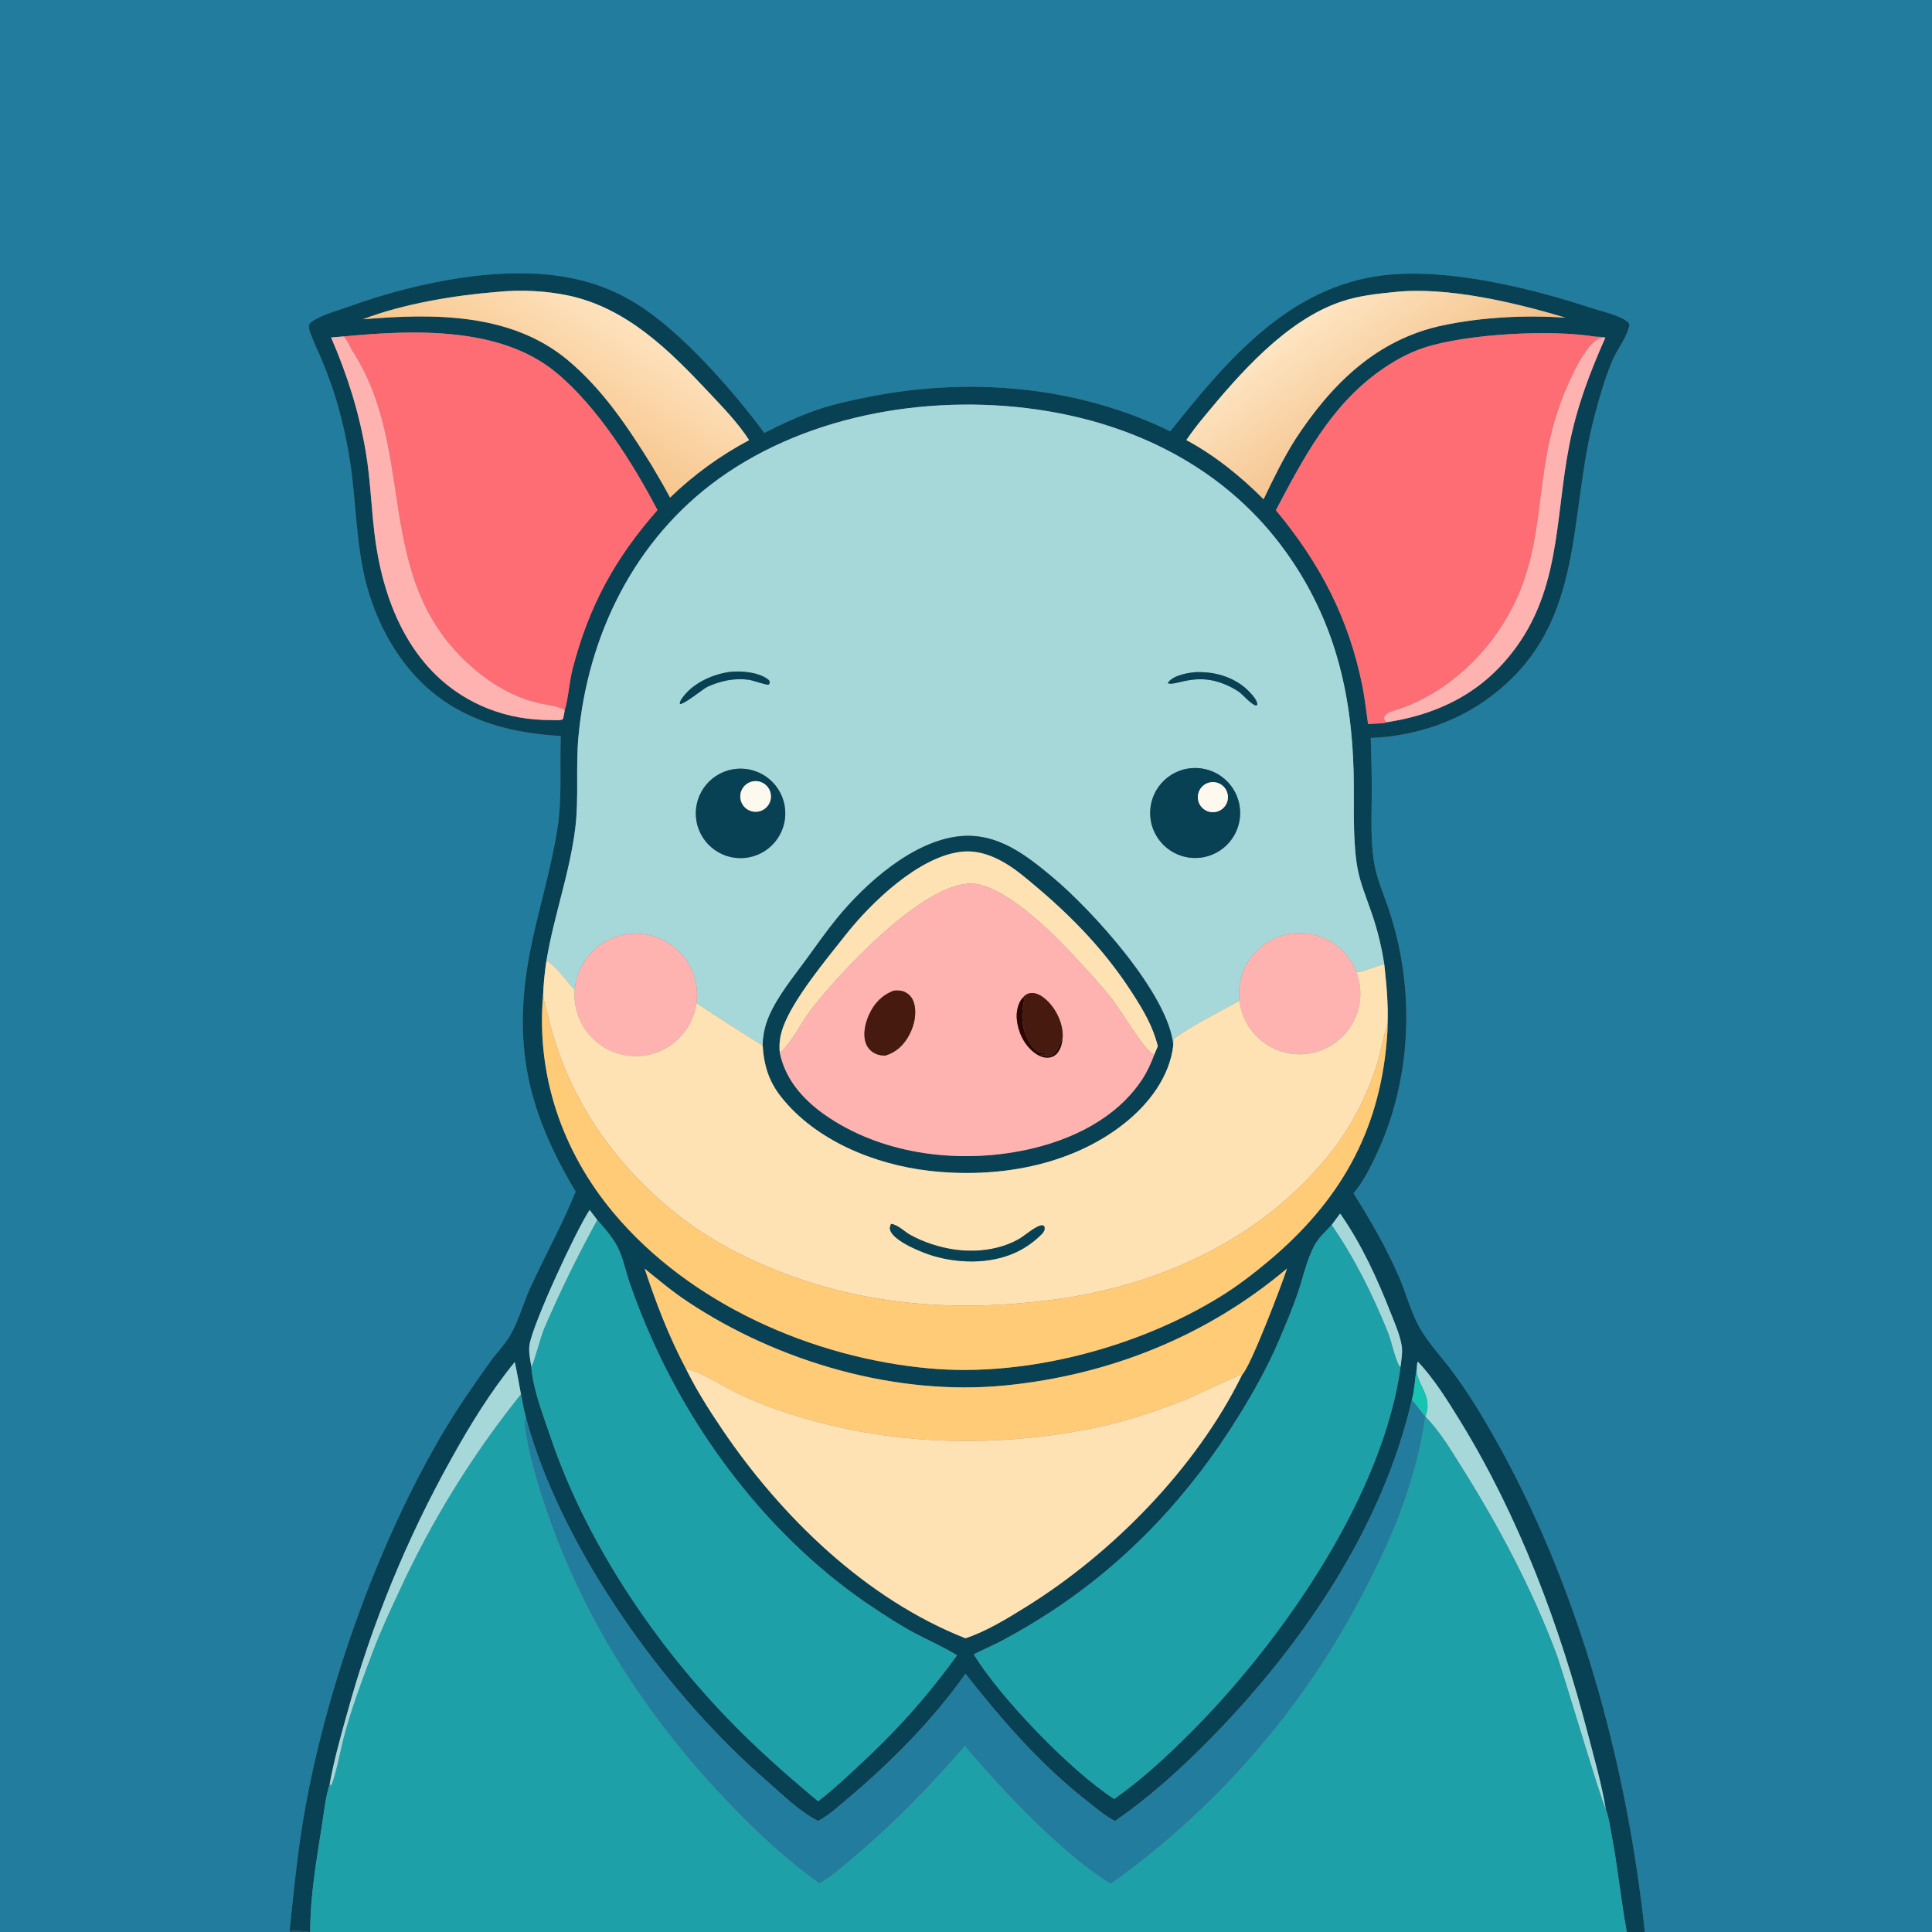 <?xml version="1.0" encoding="utf-8" ?>
<svg xmlns="http://www.w3.org/2000/svg" xmlns:xlink="http://www.w3.org/1999/xlink" width="1024" height="1024">
	<rect width="100%" height="100%" fill="#808080" stroke="none"/>
	<path fill="#227C9D" d="M0 0L1024 0L1024 1024L871.794 1024C862.023 933.368 836.412 839.868 791.187 760.36C784.573 748.732 777.589 737.432 769.609 726.683C763.99 719.114 756.786 711.565 752.24 703.363C747.745 695.252 745.184 685.294 741.454 676.705C734.687 661.127 726.371 646.849 717.395 632.478C722.635 626.23 726.42 618.606 729.844 611.243C745.928 576.654 749.319 536.339 740.897 499.24C739.482 493.021 737.749 486.878 735.704 480.837C732.932 472.879 729.47 464.971 728.184 456.599C726.297 444.321 727.025 431.227 727.072 418.839C727.106 409.6 726.699 400.375 726.528 391.139C747.728 390.354 769.525 383.71 786.947 371.485C841.274 333.367 830.454 276.195 845.072 220.693C847.682 210.787 850.521 200.906 854.438 191.425C857.034 185.143 862.491 178.69 863.664 172.061C863.294 171.217 863.337 171.144 862.537 170.507C858.071 166.951 849.612 165.267 844.204 163.479C811.76 152.749 767.599 141.914 733.565 145.877C683.046 151.758 650.063 191.256 620.246 228.635C611.209 224.185 601.87 220.378 592.298 217.241C549.105 202.895 501.726 201.662 457.372 210.981C450.089 212.511 442.841 214.039 435.751 216.325C425.109 219.756 415.065 224.431 405.094 229.444C388.266 206.734 361.105 175.736 337.206 160.891C328.166 155.268 318.295 151.106 307.958 148.558C270.285 139.037 221.162 149.417 185.35 162.336C179.141 164.577 171.322 166.566 165.794 170.123C164.988 170.642 163.84 171.504 163.751 172.521C163.625 173.942 164.097 175.334 164.559 176.658C166.234 181.455 168.645 186.19 170.607 190.899C174.233 199.602 177.327 208.343 179.765 217.455C182.992 229.292 185.321 241.357 186.732 253.545C189.068 274.101 189.477 295.27 195.779 315.153C200.67 330.585 208.544 345.482 219.411 357.547C239.947 380.345 267.418 388.46 297.232 390.09C296.617 406.193 297.985 422.801 295.518 438.754C292.516 458.169 286.878 477.28 282.588 496.445C270.842 548.919 277.715 585.829 305.105 631.545C298.09 649.041 288.792 665.586 280.982 682.736C277.211 691.017 274.771 700.509 270.119 708.27C267.264 713.033 263.107 717.174 259.859 721.709C250.88 734.245 241.984 747.069 234.187 760.374C200.423 817.982 173.985 891.788 161.964 957.323C157.93 979.314 155.82 1001.16 153.503 1023.35L153.508 1024L0 1024L0 0Z"/>
	<path fill="#084154" d="M750.937 724.915C749.965 730.545 749.769 736.543 748.315 742.046C732.783 809.358 690.65 871.267 642.989 920.143C627.09 936.447 609.758 952.272 590.967 965.206C585.903 962.641 581.213 958.551 576.742 955.071C551.647 935.54 531.314 912.018 511.709 887.157C494.604 911.532 471.938 934.266 449.195 953.428C444.337 957.521 439.242 962.202 433.614 965.171C423.574 960.102 414.717 951.167 406.232 943.801C354.874 899.212 304.065 829.25 282.646 764.484C281.197 760.099 279.881 755.67 278.699 751.205C277.577 747.196 276.872 743.108 276.122 739.018C275.064 733.318 274.088 727.588 272.827 721.928C260.017 737.571 249.309 755.049 239.493 772.687C215.57 815.471 196.918 860.996 183.947 908.267C180.475 920.616 177.026 932.984 174.738 945.621C172.501 952.548 171.746 960.398 170.615 967.601C167.702 986.147 164.38 1005.19 164.425 1024L163.847 1024C160.459 1023.29 156.95 1023.4 153.503 1023.35C155.82 1001.16 157.93 979.314 161.964 957.323C173.985 891.788 200.423 817.982 234.187 760.374C241.984 747.069 250.88 734.245 259.859 721.709C263.107 717.174 267.264 713.033 270.119 708.27C274.771 700.509 277.211 691.017 280.982 682.736C288.792 665.586 298.09 649.041 305.105 631.545C277.715 585.829 270.842 548.919 282.588 496.445C286.878 477.28 292.516 458.169 295.518 438.754C297.985 422.801 296.617 406.193 297.232 390.09C267.418 388.46 239.947 380.345 219.411 357.547C208.544 345.482 200.67 330.585 195.779 315.153C189.477 295.27 189.068 274.101 186.732 253.545C185.321 241.357 182.992 229.292 179.765 217.455C177.327 208.343 174.233 199.602 170.607 190.899C168.645 186.19 166.234 181.455 164.559 176.658C164.097 175.334 163.625 173.942 163.751 172.521C163.84 171.504 164.988 170.642 165.794 170.123C171.322 166.566 179.141 164.577 185.35 162.336C221.162 149.417 270.285 139.037 307.958 148.558C318.295 151.106 328.166 155.268 337.206 160.891C361.105 175.736 388.266 206.734 405.094 229.444C415.065 224.431 425.109 219.756 435.751 216.325C442.841 214.039 450.089 212.511 457.372 210.981C501.726 201.662 549.105 202.895 592.298 217.241C601.87 220.378 611.209 224.185 620.246 228.635C650.063 191.256 683.046 151.758 733.565 145.877C767.599 141.914 811.76 152.749 844.204 163.479C849.612 165.267 858.071 166.951 862.537 170.507C863.337 171.144 863.294 171.217 863.664 172.061C862.491 178.69 857.034 185.143 854.438 191.425C850.521 200.906 847.682 210.787 845.072 220.693C830.454 276.195 841.274 333.367 786.947 371.485C769.525 383.71 747.728 390.354 726.528 391.139C726.699 400.375 727.106 409.6 727.072 418.839C727.025 431.227 726.297 444.321 728.184 456.599C729.47 464.971 732.932 472.879 735.704 480.837C737.749 486.878 739.482 493.021 740.897 499.24C749.319 536.339 745.928 576.654 729.844 611.243C726.42 618.606 722.635 626.23 717.395 632.478C726.371 646.849 734.687 661.127 741.454 676.705C745.184 685.294 747.745 695.252 752.24 703.363C756.786 711.565 763.99 719.114 769.609 726.683C777.589 737.432 784.573 748.732 791.187 760.36C836.412 839.868 862.023 933.368 871.794 1024L862.224 1024C859.122 1007.4 857.568 990.504 854.411 973.88C853.476 968.954 852.793 963.487 851.082 958.779C848.898 945.56 845.06 932.296 841.685 919.322C826.568 861.212 805.15 803.944 773.605 752.653C767.184 742.213 760.033 730.785 751.629 721.836L751.219 722.055L750.937 724.915ZM182.349 178.297L175.488 178.864C184.098 198.799 190.337 218.421 193.933 239.873C196.599 255.777 196.825 271.917 199.163 287.834C204.642 325.127 221.454 360.662 258.34 375.432C269.467 379.887 280.644 381.669 292.57 381.653C293.864 381.651 296.376 381.9 297.559 381.494C297.868 381.388 298.137 381.19 298.426 381.038C298.771 379.492 299.114 377.966 299.317 376.394C301.391 369.259 301.7 361.323 303.606 354.032C312.232 321.048 325.989 295.886 348.454 270.364C335.426 245.422 316.592 215.532 294.788 197.47C265.007 172.8 218.732 174.865 182.349 178.297ZM845.593 178.449C822.191 174.519 777.086 176.943 754.765 184.307C746.193 187.135 738.328 191.577 731.014 196.826C705.147 215.386 690.741 242.982 676.252 270.418C699.66 298.609 714.853 327.584 722.1 363.617C723.446 370.312 724.114 377.007 725.107 383.748L733.38 383.307L734.829 382.821C743.638 381.47 752.025 379.452 760.355 376.244C775.745 370.317 788.272 361.598 798.937 348.984C827.457 315.253 823.879 276.218 831.739 235.967C835.67 215.833 842.577 197.584 850.881 178.896C849.189 178.498 847.331 178.533 845.593 178.449ZM733.697 511.136C732.3 501.921 730.074 492.851 727.047 484.036C723.94 474.9 720.369 467.022 719.025 457.325C716.859 441.699 717.837 425.279 717.456 409.513C716.419 366.6 707.036 328.213 681.713 292.761C651.424 250.356 605.546 226.248 554.885 217.857C496.508 208.188 429.645 218.697 381.029 253.699C336.339 285.874 311.511 336.533 306.574 390.645C305.11 406.701 306.874 422.935 304.911 438.889C301.98 462.719 293.547 485.51 289.629 509.14C288.688 515.204 288.097 521.317 287.86 527.449C284.136 569.835 297.948 610.223 325.11 642.715C365.604 691.155 430.746 719.769 492.924 725.312C544.244 729.887 603.455 714.084 647.089 687.041C656.051 681.487 664.407 675.053 672.475 668.279C709.682 637.039 730.94 600.495 735.013 551.498C735.256 548.583 735.495 545.616 735.437 542.691C735.856 532.095 734.842 521.654 733.697 511.136ZM316.59 646.637L312.508 641.297C305.069 652.641 282.739 700.958 280.717 712.448C280.028 716.361 281.044 720.619 281.661 724.486C281.661 725.048 281.649 725.085 281.718 725.739C282.963 737.591 287.935 750.175 291.75 761.462C310.181 815.981 345.043 868.315 384.65 909.764C399.999 925.828 416.554 940.479 433.605 954.688C440.668 949.35 447.177 943.189 453.687 937.198C474.508 918.037 490.641 900.218 507.224 877.349C500.181 872.965 492.253 869.546 484.911 865.635C477.04 861.442 469.528 856.548 462.118 851.599C411.033 817.478 369.894 764.916 345.218 709.032C340.96 699.487 337.115 689.764 333.694 679.889C331.592 673.749 330.248 666.608 327.29 660.883C324.627 655.731 320.412 650.969 316.59 646.637ZM705.79 649.28C703.009 652.317 699.336 655.618 697.257 659.156C692.713 666.89 690.629 677.383 687.693 685.86C684.805 694.202 681.306 702.417 677.852 710.537C671.983 724.332 664.507 737.657 656.639 750.402C630.98 791.967 598.191 827.24 557.229 854.103C548.397 859.902 539.29 865.271 529.94 870.191C525.4 872.538 520.682 874.52 516.141 876.842C530.09 899.846 568.025 939.083 590.558 953.482C605.021 943.271 618.127 931.194 630.632 918.702C678.079 871.302 730.035 797.088 741.517 729.749C741.833 727.868 742.116 725.981 742.366 724.091C742.712 720.677 743.502 716.55 742.925 713.189C741.925 707.356 739.371 701.64 737.218 696.152C729.965 677.658 721.714 659.555 710.308 643.206L705.79 649.28ZM341.701 672.421C347.604 690.424 354.707 708.837 363.625 725.579C369.137 736.757 375.714 747.132 382.686 757.447C414.06 803.864 458.886 847.49 511.722 868.315C522.918 864.584 533.956 857.795 543.958 851.573C589.918 822.982 633.937 778.056 658.038 729.273L658.344 728.648C662.888 724.179 679.275 681.169 682.125 672.369C639.661 708.186 588.147 728.814 532.949 734.307C475.106 740.063 412.62 721.93 364.448 689.917C356.455 684.605 349.116 678.492 341.701 672.421ZM263.656 154.71C241.258 156.467 213.344 161.088 192.392 169.22C229.687 166.072 271.161 165.663 301.395 191.255C319.709 206.756 332.543 226.067 345.173 246.252C348.569 252.035 352.009 257.793 355.142 263.725C367.617 251.666 381.722 241.416 397.045 233.276C391.036 223.966 383.147 215.906 375.589 207.85C354.849 185.742 332.405 163.451 301.722 156.736C289.883 154.144 275.76 153.43 263.656 154.71ZM739.113 154.787C729.671 155.695 720.186 156.749 711.144 159.769C681.762 169.585 657.156 197.833 637.86 221.264C634.648 225.108 631.624 229.106 628.799 233.243C644.08 241.513 657.466 252.36 669.733 264.602C674.891 253.772 680.2 242.909 686.61 232.75C705.68 203.653 729.593 179.828 764.813 172.433C785.635 168.061 808.568 166.922 829.776 168.367C802.942 160.352 766.845 151.745 739.113 154.787Z"/>
	<defs>
		<linearGradient id="gradient_0" gradientUnits="userSpaceOnUse" x1="285.95" y1="219.614" x2="320.291" y2="163.004">
			<stop offset="0" stop-color="#F7C68D"/>
			<stop offset="1" stop-color="#FEE2BD"/>
		</linearGradient>
	</defs>
	<path fill="url(#gradient_0)" d="M192.392 169.22C213.344 161.088 241.258 156.467 263.656 154.71C275.76 153.43 289.883 154.144 301.722 156.736C332.405 163.451 354.849 185.742 375.589 207.85C383.147 215.906 391.036 223.966 397.045 233.276C381.722 241.416 367.617 251.666 355.142 263.725C352.009 257.793 348.569 252.035 345.173 246.252C332.543 226.067 319.709 206.756 301.395 191.255C271.161 165.663 229.687 166.072 192.392 169.22Z"/>
	<defs>
		<linearGradient id="gradient_1" gradientUnits="userSpaceOnUse" x1="742.322" y1="223.156" x2="699.271" y2="164.132">
			<stop offset="0" stop-color="#F3C18A"/>
			<stop offset="1" stop-color="#FEE5C2"/>
		</linearGradient>
	</defs>
	<path fill="url(#gradient_1)" d="M628.799 233.243C631.624 229.106 634.648 225.108 637.86 221.264C657.156 197.833 681.762 169.585 711.144 159.769C720.186 156.749 729.671 155.695 739.113 154.787C766.845 151.745 802.942 160.352 829.776 168.367C808.568 166.922 785.635 168.061 764.813 172.433C729.593 179.828 705.68 203.653 686.61 232.75C680.2 242.909 674.891 253.772 669.733 264.602C657.466 252.36 644.08 241.513 628.799 233.243Z"/>
	<path fill="#FE6D73" d="M182.349 178.297C218.732 174.865 265.007 172.8 294.788 197.47C316.592 215.532 335.426 245.422 348.454 270.364C325.989 295.886 312.232 321.048 303.606 354.032C301.7 361.323 301.391 369.259 299.317 376.394C296.153 374.269 290.169 373.731 286.408 372.861C286.243 372.827 286.077 372.796 285.912 372.76C271.67 369.593 259.08 361.795 248.408 352.062C196.864 305.05 221.61 238.724 186.219 185.144C185.488 182.877 183.611 180.37 182.349 178.297Z"/>
	<path fill="#FE6D73" d="M676.252 270.418C690.741 242.982 705.147 215.386 731.014 196.826C738.328 191.577 746.193 187.135 754.765 184.307C777.086 176.943 822.191 174.519 845.593 178.449C847.331 178.533 849.189 178.498 850.881 178.896C846.735 179.265 845.064 180.548 842.413 183.761C838.099 188.99 834.544 196.215 831.745 202.332C825.767 215.401 821.871 228.851 819.479 243.004C814.708 271.231 815.073 295.865 801.501 322.268C789.065 346.46 767.17 367.117 741.279 375.921C738.595 376.833 734.027 377.565 733.53 380.789C733.925 381.611 734.062 382.3 734.829 382.821L733.38 383.307L725.107 383.748C724.114 377.007 723.446 370.312 722.1 363.617C714.853 327.584 699.66 298.609 676.252 270.418Z"/>
	<path fill="#FEB3B1" d="M175.488 178.864L182.349 178.297C183.611 180.37 185.488 182.877 186.219 185.144C221.61 238.724 196.864 305.05 248.408 352.062C259.08 361.795 271.67 369.593 285.912 372.76C286.077 372.796 286.243 372.827 286.408 372.861C290.169 373.731 296.153 374.269 299.317 376.394C299.114 377.966 298.771 379.492 298.426 381.038C298.137 381.19 297.868 381.388 297.559 381.494C296.376 381.9 293.864 381.651 292.57 381.653C280.644 381.669 269.467 379.887 258.34 375.432C221.454 360.662 204.642 325.127 199.163 287.834C196.825 271.917 196.599 255.777 193.933 239.873C190.337 218.421 184.098 198.799 175.488 178.864Z"/>
	<path fill="#FEB3B1" d="M734.829 382.821C734.062 382.3 733.925 381.611 733.53 380.789C734.027 377.565 738.595 376.833 741.279 375.921C767.17 367.117 789.065 346.46 801.501 322.268C815.073 295.865 814.708 271.231 819.479 243.004C821.871 228.851 825.767 215.401 831.745 202.332C834.544 196.215 838.099 188.99 842.413 183.761C845.064 180.548 846.735 179.265 850.881 178.896C842.577 197.584 835.67 215.833 831.739 235.967C823.879 276.218 827.457 315.253 798.937 348.984C788.272 361.598 775.745 370.317 760.355 376.244C752.025 379.452 743.638 381.47 734.829 382.821Z"/>
	<path fill="#A6D8DA" d="M289.629 509.14C293.547 485.51 301.98 462.719 304.911 438.889C306.874 422.935 305.11 406.701 306.574 390.645C311.511 336.533 336.339 285.874 381.029 253.699C429.645 218.697 496.508 208.188 554.885 217.857C605.546 226.248 651.424 250.356 681.713 292.761C707.036 328.213 716.419 366.6 717.456 409.513C717.837 425.279 716.859 441.699 719.025 457.325C720.369 467.022 723.94 474.9 727.047 484.036C730.074 492.851 732.3 501.921 733.697 511.136C729.583 511.755 721.989 515.487 718.927 515.283C713.181 500.104 697.019 491.592 681.251 495.44C665.484 499.287 655.059 514.287 656.95 530.407C645.382 536.806 632.937 542.894 622.163 550.565C621.896 551.803 621.85 552.834 621.859 554.089C619.489 526.961 578.603 482.29 557.995 465.044C543.665 453.053 528.657 441.333 508.925 443.193C484.138 445.53 458.745 468.125 443.567 486.768C437.738 493.928 432.412 501.564 426.965 509.017C420.131 518.366 412.081 528.132 407.518 538.83C405.392 543.813 404.439 548.721 404.224 554.126C392.39 546.938 380.713 539.276 369.121 531.693C370.721 519.999 365.846 508.358 356.392 501.292C346.937 494.227 334.393 492.85 323.631 497.696C312.868 502.543 305.585 512.85 304.61 524.612C300.096 520.131 294.917 511.99 289.629 509.14ZM386.549 356.162C377.702 357.452 367.893 361.807 362.272 369.074C361.422 370.173 360.195 371.694 360.362 373.152C362.899 373.169 371.794 365.749 374.924 364.013C382.048 360.828 389.181 359.254 397 360.301C398.836 360.547 406.527 363.304 407.384 362.835C407.696 362.664 407.796 362.255 408.001 361.965C407.808 360.797 407.796 360.618 406.779 359.882C401.675 356.193 392.638 355.421 386.549 356.162ZM634.242 356.205C629.903 356.546 622.577 357.725 619.51 361.266C619.291 361.518 619.13 361.815 618.941 362.09C623.626 364.188 636.651 353.549 656.816 366.77C659.413 368.918 662.306 372.394 665.231 373.861L666.393 373.723C666.54 371.46 664.201 368.883 662.715 367.236C656.363 360.198 646.73 356.623 637.452 356.273C636.382 356.235 635.312 356.212 634.242 356.205ZM388.247 407.788C375.368 410.138 366.829 422.481 369.173 435.362C371.517 448.243 383.856 456.787 396.738 454.45C409.629 452.111 418.181 439.761 415.836 426.871C413.49 413.981 401.136 405.435 388.247 407.788ZM629.452 407.391C616.394 409.616 607.65 422.055 609.978 435.095C612.305 448.135 624.812 456.782 637.834 454.353C650.712 451.95 659.243 439.611 656.941 426.714C654.639 413.817 642.367 405.19 629.452 407.391Z"/>
	<path fill="#084154" d="M374.924 364.013C371.794 365.749 362.899 373.169 360.362 373.152C360.195 371.694 361.422 370.173 362.272 369.074C367.893 361.807 377.702 357.452 386.549 356.162C392.638 355.421 401.675 356.193 406.779 359.882C407.796 360.618 407.808 360.797 408.001 361.965C407.796 362.255 407.696 362.664 407.384 362.835C406.527 363.304 398.836 360.547 397 360.301C389.181 359.254 382.048 360.828 374.924 364.013Z"/>
	<path fill="#084154" d="M656.816 366.77C636.651 353.549 623.626 364.188 618.941 362.09C619.13 361.815 619.291 361.518 619.51 361.266C622.577 357.725 629.903 356.546 634.242 356.205C635.312 356.212 636.382 356.235 637.452 356.273C646.73 356.623 656.363 360.198 662.715 367.236C664.201 368.883 666.54 371.46 666.393 373.723L665.231 373.861C662.306 372.394 659.413 368.918 656.816 366.77Z"/>
	<path fill="#084154" d="M396.738 454.45C383.856 456.787 371.517 448.243 369.173 435.362C366.829 422.481 375.368 410.138 388.247 407.788C401.136 405.435 413.49 413.981 415.836 426.871C418.181 439.761 409.629 452.111 396.738 454.45ZM399.954 414.026C397.026 414.219 394.429 415.975 393.16 418.621C391.891 421.266 392.146 424.391 393.828 426.795C395.509 429.2 398.356 430.512 401.276 430.228C405.696 429.798 408.953 425.901 408.591 421.475C408.23 417.05 404.384 413.733 399.954 414.026Z"/>
	<path fill="#084154" d="M637.834 454.353C624.812 456.782 612.305 448.135 609.978 435.095C607.65 422.055 616.394 409.616 629.452 407.391C642.367 405.19 654.639 413.817 656.941 426.714C659.243 439.611 650.712 451.95 637.834 454.353ZM640.674 414.836C637.874 415.632 635.729 417.889 635.077 420.727C634.426 423.564 635.371 426.532 637.544 428.469C639.717 430.407 642.773 431.008 645.517 430.037C649.58 428.599 651.768 424.196 650.46 420.09C649.151 415.984 644.82 413.658 640.674 414.836Z"/>
	<path fill="#FEF9EF" d="M401.276 430.228C398.356 430.512 395.509 429.2 393.828 426.795C392.146 424.391 391.891 421.266 393.16 418.621C394.429 415.975 397.026 414.219 399.954 414.026C404.384 413.733 408.23 417.05 408.591 421.475C408.953 425.901 405.696 429.798 401.276 430.228Z"/>
	<path fill="#FEF9EF" d="M645.517 430.037C642.773 431.008 639.717 430.407 637.544 428.469C635.371 426.532 634.426 423.564 635.077 420.727C635.729 417.889 637.874 415.632 640.674 414.836C644.82 413.658 649.151 415.984 650.46 420.09C651.768 424.196 649.58 428.599 645.517 430.037Z"/>
	<path fill="#084154" d="M404.224 554.126C404.439 548.721 405.392 543.813 407.518 538.83C412.081 528.132 420.131 518.366 426.965 509.017C432.412 501.564 437.738 493.928 443.567 486.768C458.745 468.125 484.138 445.53 508.925 443.193C528.657 441.333 543.665 453.053 557.995 465.044C578.603 482.29 619.489 526.961 621.859 554.089C619.931 570.743 608.899 585.101 596.154 595.273C567.443 618.187 527.973 624.714 492.238 620.533C463.573 617.179 432.37 604.587 414.05 581.446C407.462 573.125 404.86 564.588 404.224 554.126ZM613.668 554.485C610.982 543.79 605.994 535.468 600.084 526.281C584.244 501.654 564.821 482.48 542.147 464.108C533.041 456.729 521.659 450.049 509.473 451.453C486.979 454.046 461.727 478.356 448.156 495.583C438.062 508.395 420.425 529.458 415.041 544.487C413.445 548.941 412.786 553.409 413.347 558.12C416.493 573.273 427.228 584.4 439.848 592.671C469.816 612.311 509.084 616.765 543.712 609.472C567.507 604.461 591.733 592.924 605.436 571.977C608.109 567.89 610.021 563.648 611.736 559.09L613.668 554.485Z"/>
	<path fill="#FFE2B3" d="M413.347 558.12C412.786 553.409 413.445 548.941 415.041 544.487C420.425 529.458 438.062 508.395 448.156 495.583C461.727 478.356 486.979 454.046 509.473 451.453C521.659 450.049 533.041 456.729 542.147 464.108C564.821 482.48 584.244 501.654 600.084 526.281C605.994 535.468 610.982 543.79 613.668 554.485L611.736 559.09C606.453 556.837 593.802 534.978 589.077 529.099C582.137 520.465 574.484 512.302 566.923 504.215C555.96 492.49 531.208 468.563 514.904 468.327C489.103 467.953 445.268 515.34 430.175 534.726C424.548 541.955 420.315 551.645 413.651 557.848C413.551 557.94 413.448 558.029 413.347 558.12Z"/>
	<path fill="#FEB3B1" d="M413.347 558.12C413.448 558.029 413.551 557.94 413.651 557.848C420.315 551.645 424.548 541.955 430.175 534.726C445.268 515.34 489.103 467.953 514.904 468.327C531.208 468.563 555.96 492.49 566.923 504.215C574.484 512.302 582.137 520.465 589.077 529.099C593.802 534.978 606.453 556.837 611.736 559.09C610.021 563.648 608.109 567.89 605.436 571.977C591.733 592.924 567.507 604.461 543.712 609.472C509.084 616.765 469.816 612.311 439.848 592.671C427.228 584.4 416.493 573.273 413.347 558.12ZM541.969 528.884C539.473 531.749 538.591 536.312 538.903 540.029C539.463 546.719 542.615 553.487 547.927 557.714C550.24 559.556 553.282 560.974 556.309 560.492C558.292 560.176 559.912 559.03 560.99 557.352C562.332 555.264 563.033 552.798 563.146 550.334C563.246 549.678 563.285 549.564 563.277 548.799C563.212 542.017 559.715 534.722 554.781 530.152C552.566 528.101 549.711 526.099 546.538 526.346C544.478 526.506 543.304 527.399 541.969 528.884ZM473.706 525.063C467.419 527.462 463.227 531.879 460.515 538.004C458.489 542.579 457.152 548.501 459.072 553.34C460.064 555.839 462.026 557.639 464.488 558.667C465.996 559.296 467.572 559.448 469.188 559.506C475.097 557.737 479.091 553.863 481.975 548.455C484.603 543.527 486.043 536.972 484.405 531.516C483.628 528.928 482.008 526.922 479.55 525.762C477.634 524.858 475.768 524.929 473.706 525.063Z"/>
	<path fill="#FEB3B1" d="M656.95 530.407C655.059 514.287 665.484 499.287 681.251 495.44C697.019 491.592 713.181 500.104 718.927 515.283C723.326 526.904 720.633 540.019 712.01 548.966C703.387 557.912 690.379 561.086 678.605 557.117C666.83 553.149 658.398 542.748 656.95 530.407Z"/>
	<path fill="#FEB3B1" d="M304.61 524.612C305.585 512.85 312.868 502.543 323.631 497.696C334.393 492.85 346.937 494.227 356.392 501.292C365.846 508.358 370.721 519.999 369.121 531.693C366.737 549.122 350.904 561.48 333.418 559.561C315.932 557.642 303.157 542.143 304.61 524.612Z"/>
	<path fill="#FFE2B3" d="M289.629 509.14C294.917 511.99 300.096 520.131 304.61 524.612C303.157 542.143 315.932 557.642 333.418 559.561C350.904 561.48 366.737 549.122 369.121 531.693C380.713 539.276 392.39 546.938 404.224 554.126C404.86 564.588 407.462 573.125 414.05 581.446C432.37 604.587 463.573 617.179 492.238 620.533C527.973 624.714 567.443 618.187 596.154 595.273C608.899 585.101 619.931 570.743 621.859 554.089C621.85 552.834 621.896 551.803 622.163 550.565C632.937 542.894 645.382 536.806 656.95 530.407C658.398 542.748 666.83 553.149 678.605 557.117C690.379 561.086 703.387 557.912 712.01 548.966C720.633 540.019 723.326 526.904 718.927 515.283C721.989 515.487 729.583 511.755 733.697 511.136C734.842 521.654 735.856 532.095 735.437 542.691C733.26 549.318 732.098 556.243 730.133 562.932C725.103 579.726 717.092 595.478 706.483 609.435C670.274 656.137 615.057 681.571 557.451 688.985C507.445 695.421 459.103 692.176 411.964 673.502C393.609 666.231 376.165 657.02 360.533 644.908C326.654 618.658 300.944 582.4 290.983 540.353C289.987 536.147 288.395 531.695 287.86 527.449C288.097 521.317 288.688 515.204 289.629 509.14ZM472.286 648.686C471.801 650.115 471.346 650.778 471.939 652.293C474.221 658.13 488.954 663.979 494.628 665.65C509.546 670.042 527.559 669.999 541.407 662.275C545.525 659.96 549.287 657.065 552.579 653.678C553.514 652.232 553.76 652.103 553.639 650.317C553.194 649.824 553.091 649.413 552.353 649.436C549.131 649.536 543.163 654.953 540.122 656.682C529.783 662.56 517.086 663.962 505.465 662.233C497.764 661.087 489.27 658.331 482.47 654.527C479.249 652.725 476.216 649.368 472.531 648.731L472.286 648.686Z"/>
	<path fill="#471A0F" d="M469.188 559.506C467.572 559.448 465.996 559.296 464.488 558.667C462.026 557.639 460.064 555.839 459.072 553.34C457.152 548.501 458.489 542.579 460.515 538.004C463.227 531.879 467.419 527.462 473.706 525.063C475.768 524.929 477.634 524.858 479.55 525.762C482.008 526.922 483.628 528.928 484.405 531.516C486.043 536.972 484.603 543.527 481.975 548.455C479.091 553.863 475.097 557.737 469.188 559.506Z"/>
	<path fill="#471A0F" d="M541.969 528.884C543.304 527.399 544.478 526.506 546.538 526.346C549.711 526.099 552.566 528.101 554.781 530.152C559.715 534.722 563.212 542.017 563.277 548.799C563.285 549.564 563.246 549.678 563.146 550.334C561.767 553.058 560.941 556.387 558.656 558.524C556.214 560.809 554.685 559.415 551.949 559.405C551.8 559.405 551.652 559.421 551.503 559.429L551.737 559.061L551.869 559.22L552.31 558.854C552.644 558.946 552.971 559.06 553.328 559.034C554.642 558.936 554.987 558.583 555.817 557.686C554.514 558.262 553.452 558.469 552.053 558.157C549.46 557.576 547.251 555.167 545.877 553.028C541.35 545.983 541.029 537.597 542.903 529.66L541.969 528.884Z"/>
	<path fill="#FFCB77" d="M735.437 542.691C735.495 545.616 735.256 548.583 735.013 551.498C730.94 600.495 709.682 637.039 672.475 668.279C664.407 675.053 656.051 681.487 647.089 687.041C603.455 714.084 544.244 729.887 492.924 725.312C430.746 719.769 365.604 691.155 325.11 642.715C297.948 610.223 284.136 569.835 287.86 527.449C288.395 531.695 289.987 536.147 290.983 540.353C300.944 582.4 326.654 618.658 360.533 644.908C376.165 657.02 393.609 666.231 411.964 673.502C459.103 692.176 507.445 695.421 557.451 688.985C615.057 681.571 670.274 656.137 706.483 609.435C717.092 595.478 725.103 579.726 730.133 562.932C732.098 556.243 733.26 549.318 735.437 542.691Z"/>
	<path fill="#2C0502" d="M563.146 550.334C563.033 552.798 562.332 555.264 560.99 557.352C559.912 559.03 558.292 560.176 556.309 560.492C553.282 560.974 550.24 559.556 547.927 557.714C542.615 553.487 539.463 546.719 538.903 540.029C538.591 536.312 539.473 531.749 541.969 528.884L542.903 529.66C541.029 537.597 541.35 545.983 545.877 553.028C547.251 555.167 549.46 557.576 552.053 558.157C553.452 558.469 554.514 558.262 555.817 557.686C554.987 558.583 554.642 558.936 553.328 559.034C552.971 559.06 552.644 558.946 552.31 558.854L551.869 559.22L551.737 559.061L551.503 559.429C551.652 559.421 551.8 559.405 551.949 559.405C554.685 559.415 556.214 560.809 558.656 558.524C560.941 556.387 561.767 553.058 563.146 550.334Z"/>
	<path fill="#A6D8DA" d="M312.508 641.297L316.59 646.637C306.358 665.242 297.015 684.322 288.593 703.814C286.257 709.292 283.633 720.787 281.661 724.486C281.044 720.619 280.028 716.361 280.717 712.448C282.739 700.958 305.069 652.641 312.508 641.297Z"/>
	<path fill="#A6D8DA" d="M705.79 649.28L710.308 643.206C721.714 659.555 729.965 677.658 737.218 696.152C739.371 701.64 741.925 707.356 742.925 713.189C743.502 716.55 742.712 720.677 742.366 724.091L741.722 724.351C738.769 718.469 737.826 711.637 735.354 705.55C727.406 685.976 717.849 666.668 705.79 649.28Z"/>
	<path fill="#1DA0A8" d="M316.59 646.637C320.412 650.969 324.627 655.731 327.29 660.883C330.248 666.608 331.592 673.749 333.694 679.889C337.115 689.764 340.96 699.487 345.218 709.032C369.894 764.916 411.033 817.478 462.118 851.599C469.528 856.548 477.04 861.442 484.911 865.635C492.253 869.546 500.181 872.965 507.224 877.349C490.641 900.218 474.508 918.037 453.687 937.198C447.177 943.189 440.668 949.35 433.605 954.688C416.554 940.479 399.999 925.828 384.65 909.764C345.043 868.315 310.181 815.981 291.75 761.462C287.935 750.175 282.963 737.591 281.718 725.739C281.649 725.085 281.661 725.048 281.661 724.486C283.633 720.787 286.257 709.292 288.593 703.814C297.015 684.322 306.358 665.242 316.59 646.637Z"/>
	<path fill="#084154" d="M552.579 653.678C549.287 657.065 545.525 659.96 541.407 662.275C527.559 669.999 509.546 670.042 494.628 665.65C488.954 663.979 474.221 658.13 471.939 652.293C471.346 650.778 471.801 650.115 472.286 648.686L472.531 648.731C476.216 649.368 479.249 652.725 482.47 654.527C489.27 658.331 497.764 661.087 505.465 662.233C517.086 663.962 529.783 662.56 540.122 656.682C543.163 654.953 549.131 649.536 552.353 649.436C553.091 649.413 553.194 649.824 553.639 650.317C553.76 652.103 553.514 652.232 552.579 653.678Z"/>
	<path fill="#1DA0A8" d="M516.141 876.842C520.682 874.52 525.4 872.538 529.94 870.191C539.29 865.271 548.397 859.902 557.229 854.103C598.191 827.24 630.98 791.967 656.639 750.402C664.507 737.657 671.983 724.332 677.852 710.537C681.306 702.417 684.805 694.202 687.693 685.86C690.629 677.383 692.713 666.89 697.257 659.156C699.336 655.618 703.009 652.317 705.79 649.28C717.849 666.668 727.406 685.976 735.354 705.55C737.826 711.637 738.769 718.469 741.722 724.351L742.366 724.091C742.116 725.981 741.833 727.868 741.517 729.749C730.035 797.088 678.079 871.302 630.632 918.702C618.127 931.194 605.021 943.271 590.558 953.482C568.025 939.083 530.09 899.846 516.141 876.842Z"/>
	<path fill="#FFCB77" d="M363.625 725.579C354.707 708.837 347.604 690.424 341.701 672.421C349.116 678.492 356.455 684.605 364.448 689.917C412.62 721.93 475.106 740.063 532.949 734.307C588.147 728.814 639.661 708.186 682.125 672.369C679.275 681.169 662.888 724.179 658.344 728.648C655.685 728.921 632.303 740.343 626.297 742.687C609.822 749.117 593.452 754.308 576.071 757.639C520.024 768.379 460.495 765.41 406.743 745.274C400.476 742.945 394.343 740.269 388.372 737.26C381.658 733.901 371.045 726.923 364.04 725.644C363.902 725.618 363.763 725.6 363.625 725.579Z"/>
	<path fill="#A6D8DA" d="M750.937 724.915L751.219 722.055L751.629 721.836C760.033 730.785 767.184 742.213 773.605 752.653C805.15 803.944 826.568 861.212 841.685 919.322C845.06 932.296 848.898 945.56 851.082 958.779C849.348 957.04 828.417 885.85 824.66 875.899C811.648 841.437 794.039 808.352 774.462 777.222C768.898 768.375 762.879 758.232 755.445 750.852C760.054 739.459 750.011 733.441 750.937 724.915Z"/>
	<path fill="#A6D8DA" d="M276.122 739.018C250.433 771.03 228.775 806.078 211.636 843.373C206.715 853.86 201.81 864.358 197.734 875.208C192.05 890.336 186.089 906.006 182.04 921.639C180.812 926.38 177.452 943.621 175.353 946.519L174.738 945.621C177.026 932.984 180.475 920.616 183.947 908.267C196.918 860.996 215.57 815.471 239.493 772.687C249.309 755.049 260.017 737.571 272.827 721.928C274.088 727.588 275.064 733.318 276.122 739.018Z"/>
	<path fill="#17C3B2" d="M748.315 742.046C749.769 736.543 749.965 730.545 750.937 724.915C750.011 733.441 760.054 739.459 755.445 750.852C752.945 748.035 750.869 744.858 748.315 742.046Z"/>
	<path fill="#FFE2B3" d="M363.625 725.579C363.763 725.6 363.902 725.618 364.04 725.644C371.045 726.923 381.658 733.901 388.372 737.26C394.343 740.269 400.476 742.945 406.743 745.274C460.495 765.41 520.024 768.379 576.071 757.639C593.452 754.308 609.822 749.117 626.297 742.687C632.303 740.343 655.685 728.921 658.344 728.648L658.038 729.273C633.937 778.056 589.918 822.982 543.958 851.573C533.956 857.795 522.918 864.584 511.722 868.315C458.886 847.49 414.06 803.864 382.686 757.447C375.714 747.132 369.137 736.757 363.625 725.579Z"/>
	<path fill="#1DA0A8" d="M174.738 945.621L175.353 946.519C177.452 943.621 180.812 926.38 182.04 921.639C186.089 906.006 192.05 890.336 197.734 875.208C201.81 864.358 206.715 853.86 211.636 843.373C228.775 806.078 250.433 771.03 276.122 739.018C276.872 743.108 277.577 747.196 278.699 751.205C277.719 754.419 278.423 757.793 278.991 761.03C281.713 776.528 286.632 792.143 291.974 806.93C312.499 863.741 345.682 913.392 387.429 956.741C402.023 971.895 417.21 986.053 434.395 998.24C441.306 994.038 447.466 988.526 453.625 983.318C474.696 965.505 493.335 946.159 511.389 925.353C531.224 948.847 562.551 982.26 588.632 998.398C590.215 997.337 591.774 996.241 593.308 995.11C648.194 954.881 692.899 902.361 723.844 841.754C739.175 812.264 750.496 783.807 755.445 750.852C762.879 758.232 768.898 768.375 774.462 777.222C794.039 808.352 811.648 841.437 824.66 875.899C828.417 885.85 849.348 957.04 851.082 958.779C852.793 963.487 853.476 968.954 854.411 973.88C857.568 990.504 859.122 1007.4 862.224 1024L164.425 1024C164.38 1005.19 167.702 986.147 170.615 967.601C171.746 960.398 172.501 952.548 174.738 945.621Z"/>
	<path fill="#227C9D" d="M590.967 965.206C609.758 952.272 627.09 936.447 642.989 920.143C690.65 871.267 732.783 809.358 748.315 742.046C750.869 744.858 752.945 748.035 755.445 750.852C750.496 783.807 739.175 812.264 723.844 841.754C692.899 902.361 648.194 954.881 593.308 995.11C591.774 996.241 590.215 997.337 588.632 998.398C562.551 982.26 531.224 948.847 511.389 925.353C493.335 946.159 474.696 965.505 453.625 983.318C447.466 988.526 441.306 994.038 434.395 998.24C417.21 986.053 402.023 971.895 387.429 956.741C345.682 913.392 312.499 863.741 291.974 806.93C286.632 792.143 281.713 776.528 278.991 761.03C278.423 757.793 277.719 754.419 278.699 751.205C279.881 755.67 281.197 760.099 282.646 764.484C304.065 829.25 354.874 899.212 406.232 943.801C414.717 951.167 423.574 960.102 433.614 965.171C439.242 962.202 444.337 957.521 449.195 953.428C471.938 934.266 494.604 911.532 511.709 887.157C531.314 912.018 551.647 935.54 576.742 955.071C581.213 958.551 585.903 962.641 590.967 965.206Z"/>
	<path fill="#1A536B" d="M153.503 1023.35C156.95 1023.4 160.459 1023.29 163.847 1024L153.508 1024L153.503 1023.35Z"/>
</svg>
